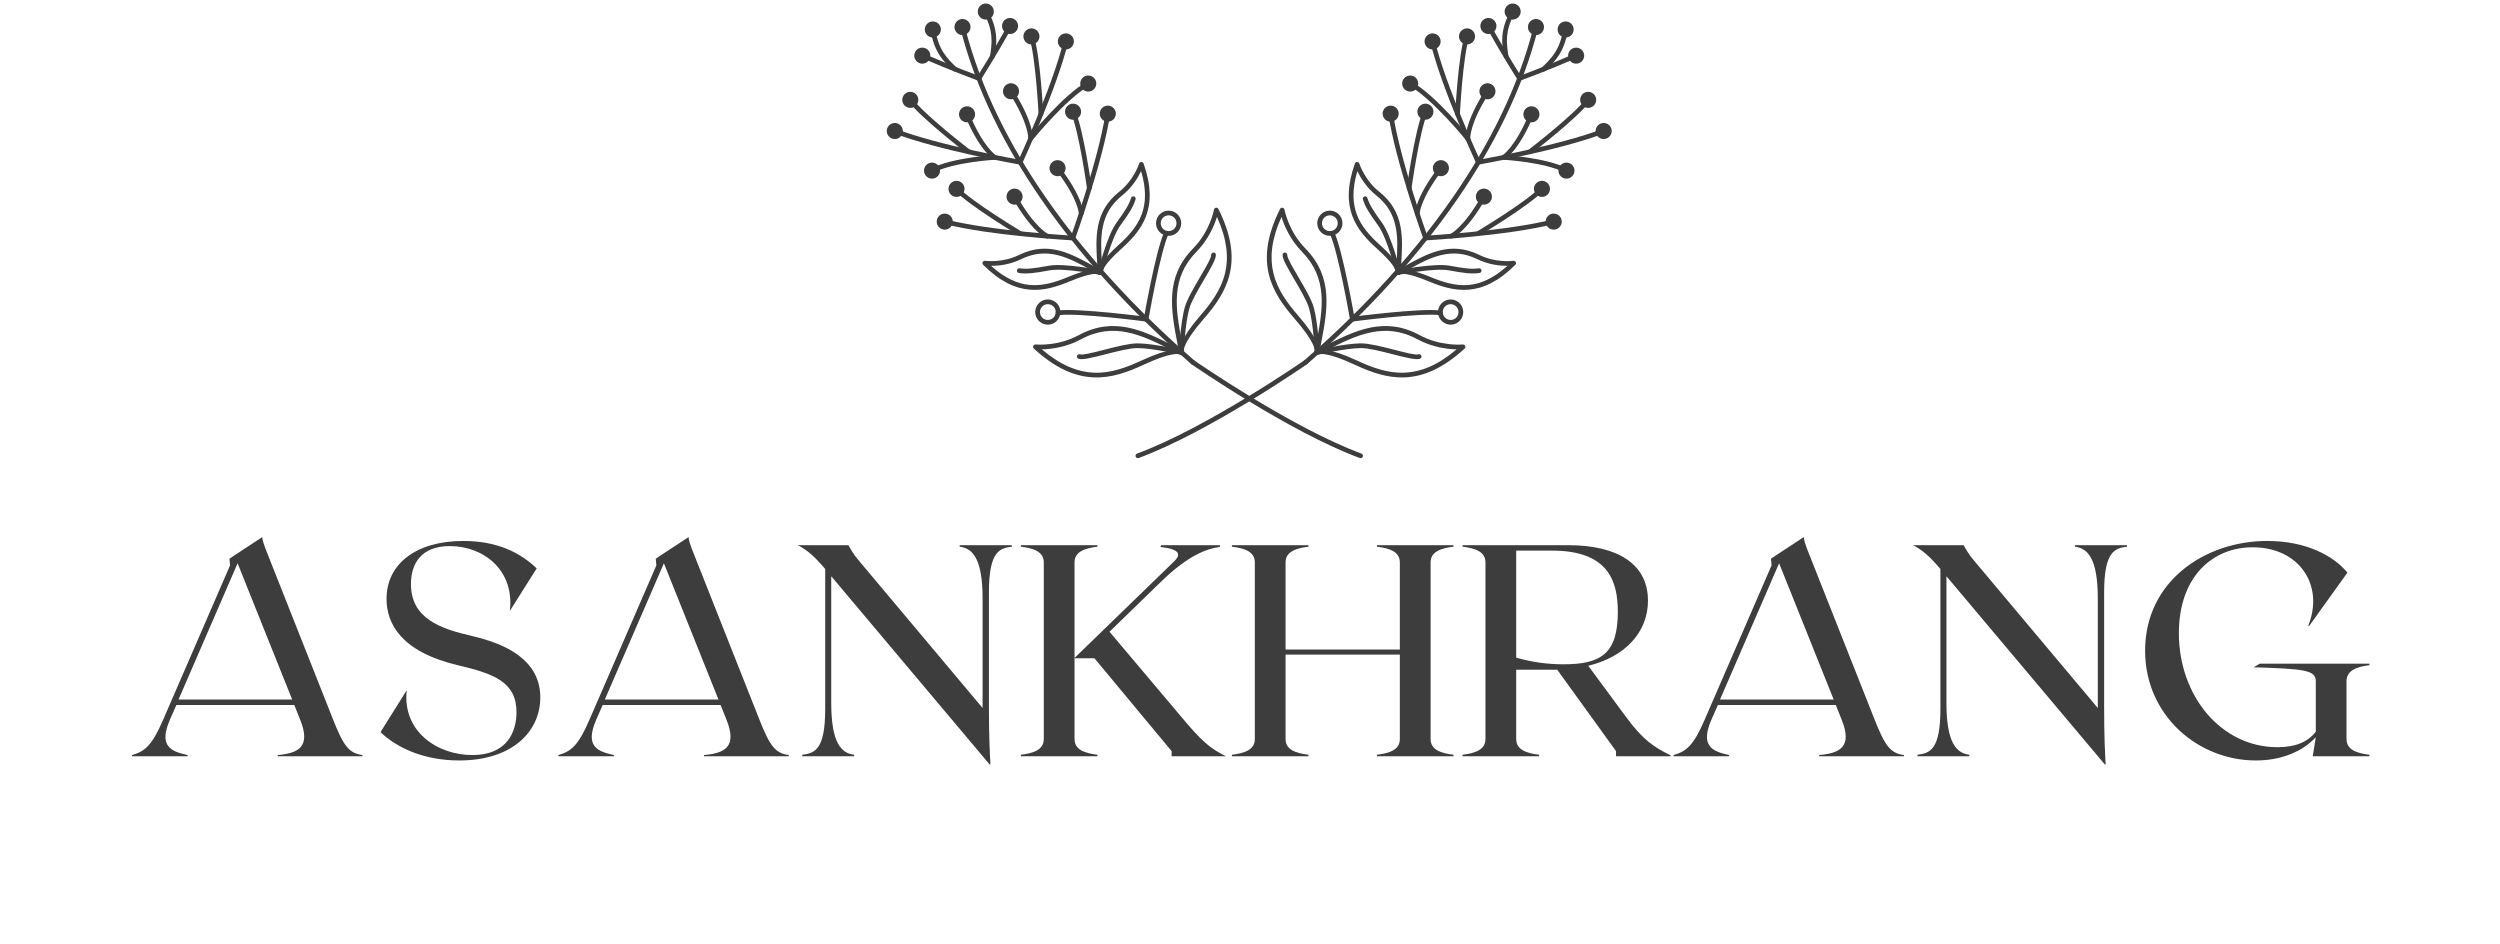 <svg xmlns="http://www.w3.org/2000/svg" xmlns:xlink="http://www.w3.org/1999/xlink" width="678" zoomAndPan="magnify" viewBox="0 0 508.5 192" height="256" preserveAspectRatio="xMidYMid meet" version="1.0"><defs><g/><clipPath id="093c86788b"><path d="M 180.164 25 L 184 25 L 184 29 L 180.164 29 Z M 180.164 25 " clip-rule="nonzero"/></clipPath><clipPath id="ea0ebf9983"><path d="M 198 0.512 L 203 0.512 L 203 4 L 198 4 Z M 198 0.512 " clip-rule="nonzero"/></clipPath><clipPath id="ab310aa37b"><path d="M 242 73 L 278 73 L 278 93.422 L 242 93.422 Z M 242 73 " clip-rule="nonzero"/></clipPath><clipPath id="98eb12b7a3"><path d="M 324 25 L 327.77 25 L 327.77 29 L 324 29 Z M 324 25 " clip-rule="nonzero"/></clipPath><clipPath id="6121e67988"><path d="M 306 0.512 L 310 0.512 L 310 4 L 306 4 Z M 306 0.512 " clip-rule="nonzero"/></clipPath><clipPath id="7e1b34ec2e"><path d="M 230 73 L 267 73 L 267 93.422 L 230 93.422 Z M 230 73 " clip-rule="nonzero"/></clipPath></defs><path fill="#3d3d3d" d="M 242.938 73.332 C 243.137 73.508 243.16 73.809 242.988 74.008 C 242.812 74.211 242.512 74.23 242.309 74.059 C 233.316 66.266 221.469 54.629 211.629 40.305 C 204.543 29.992 198.5 18.285 195.305 5.617 C 195.242 5.359 195.398 5.098 195.656 5.035 C 195.914 4.969 196.176 5.125 196.238 5.383 C 199.398 17.934 205.395 29.535 212.422 39.766 C 222.203 54.004 233.992 65.578 242.938 73.332 " fill-opacity="1" fill-rule="evenodd"/><path fill="#3d3d3d" d="M 233.18 64.441 C 233.441 64.477 233.629 64.719 233.594 64.98 C 233.559 65.242 233.32 65.426 233.055 65.395 C 233.016 65.387 219.289 63.586 215.266 64.105 C 215.004 64.141 214.762 63.953 214.73 63.691 C 214.699 63.43 214.883 63.188 215.145 63.156 C 219.289 62.621 233.141 64.438 233.18 64.441 " fill-opacity="1" fill-rule="evenodd"/><path fill="#3d3d3d" d="M 213.293 60.914 L 213.352 60.918 C 214.047 60.977 214.652 61.309 215.074 61.805 C 215.496 62.293 215.73 62.945 215.688 63.637 L 215.684 63.695 C 215.621 64.391 215.289 64.996 214.797 65.418 C 214.301 65.844 213.641 66.082 212.934 66.031 C 212.23 65.977 211.609 65.641 211.18 65.145 C 210.754 64.645 210.516 63.984 210.57 63.281 C 210.625 62.57 210.957 61.953 211.457 61.527 C 211.949 61.105 212.602 60.867 213.293 60.914 Z M 214.344 62.426 C 214.078 62.113 213.691 61.906 213.25 61.875 C 212.805 61.84 212.395 61.988 212.082 62.258 C 211.77 62.523 211.562 62.91 211.527 63.352 C 211.496 63.793 211.645 64.207 211.91 64.52 C 212.18 64.828 212.566 65.039 213.004 65.074 C 213.449 65.105 213.863 64.957 214.176 64.691 C 214.484 64.422 214.695 64.035 214.727 63.598 C 214.762 63.152 214.613 62.738 214.344 62.426 " fill-opacity="1" fill-rule="evenodd"/><path fill="#3d3d3d" d="M 223.441 55.777 C 223.137 55.668 221.855 55.457 217.695 57.188 C 215.035 58.293 212.34 59.172 209.422 58.918 C 206.5 58.668 203.398 57.285 199.973 53.863 C 199.785 53.68 199.785 53.375 199.969 53.188 C 200.078 53.074 200.23 53.031 200.375 53.047 C 200.383 53.051 203.84 53.543 207.285 51.855 C 213.211 48.949 217.859 51.555 222.859 54.355 C 223.27 54.582 223.68 54.812 224.039 55.012 C 224.27 55.137 224.355 55.43 224.227 55.664 C 224.102 55.895 223.809 55.98 223.574 55.852 Z M 217.328 56.301 C 219.383 55.445 220.848 55.059 221.875 54.906 C 217.297 52.348 212.98 50.129 207.703 52.715 C 205.359 53.867 203.004 54.074 201.582 54.074 C 204.453 56.664 207.055 57.754 209.504 57.965 C 212.223 58.195 214.789 57.355 217.328 56.301 " fill-opacity="1" fill-rule="evenodd"/><path fill="#3d3d3d" d="M 223.902 54.965 C 224.16 55.016 224.328 55.266 224.277 55.527 C 224.227 55.785 223.973 55.953 223.715 55.902 C 223.691 55.898 216.496 54.426 213.426 55 C 211.832 55.297 210.672 55.48 209.723 55.566 C 208.746 55.652 208 55.637 207.258 55.527 C 206.992 55.488 206.812 55.242 206.852 54.98 C 206.887 54.719 207.133 54.535 207.395 54.574 C 208.074 54.672 208.754 54.691 209.641 54.613 C 210.547 54.531 211.68 54.352 213.25 54.059 C 216.5 53.449 223.879 54.957 223.902 54.965 " fill-opacity="1" fill-rule="evenodd"/><path fill="#3d3d3d" d="M 240.031 72.086 C 239.656 71.953 238.004 71.688 232.703 74.148 C 229.422 75.676 226.078 76.922 222.406 76.758 C 218.73 76.594 214.766 75.02 210.281 70.898 C 210.09 70.719 210.078 70.418 210.254 70.219 C 210.367 70.098 210.527 70.051 210.68 70.07 C 211.031 70.102 215.266 70.418 219.387 68.184 C 226.664 64.238 232.645 67.27 239.074 70.527 C 239.52 70.754 239.965 70.98 240.602 71.297 L 240.656 71.328 C 240.852 71.461 240.926 71.723 240.816 71.941 C 240.699 72.18 240.41 72.277 240.172 72.156 Z M 232.305 73.277 C 235.105 71.973 237.023 71.422 238.309 71.215 C 232.234 68.141 226.555 65.387 219.848 69.027 C 216.781 70.691 213.637 71.02 211.91 71.059 C 215.801 74.359 219.25 75.656 222.449 75.801 C 225.918 75.953 229.133 74.75 232.305 73.277 " fill-opacity="1" fill-rule="evenodd"/><path fill="#3d3d3d" d="M 240.414 71.219 C 240.672 71.277 240.832 71.535 240.77 71.793 C 240.711 72.055 240.453 72.215 240.195 72.156 C 240.18 72.152 234.543 70.82 231.387 70.801 C 229.828 70.789 227.215 71.461 224.84 72.066 C 222.391 72.695 220.188 73.262 219.375 72.977 C 219.125 72.891 218.992 72.617 219.078 72.367 C 219.168 72.117 219.441 71.984 219.691 72.07 C 220.23 72.262 222.301 71.73 224.602 71.141 C 227.035 70.516 229.715 69.832 231.391 69.84 C 234.672 69.859 240.398 71.215 240.414 71.219 " fill-opacity="1" fill-rule="evenodd"/><path fill="#3d3d3d" d="M 233.594 65 C 233.547 65.262 233.297 65.438 233.035 65.391 C 232.773 65.348 232.602 65.094 232.645 64.836 C 232.652 64.797 235.043 51.039 236.793 47.238 C 236.902 46.996 237.188 46.891 237.426 47 C 237.668 47.109 237.773 47.395 237.664 47.633 C 235.973 51.312 233.598 64.961 233.594 65 " fill-opacity="1" fill-rule="evenodd"/><path fill="#3d3d3d" d="M 236.141 45.016 L 236.129 45.07 C 236.039 45.492 236.125 45.914 236.336 46.258 C 236.551 46.598 236.891 46.855 237.309 46.961 L 237.363 46.973 C 237.785 47.062 238.207 46.977 238.551 46.766 C 238.895 46.547 239.16 46.199 239.262 45.766 C 239.359 45.336 239.273 44.902 239.059 44.555 C 238.84 44.207 238.488 43.941 238.059 43.84 C 237.625 43.742 237.195 43.828 236.848 44.047 C 236.504 44.258 236.246 44.598 236.141 45.016 Z M 235.52 46.762 C 235.176 46.207 235.039 45.52 235.199 44.832 L 235.199 44.828 C 235.355 44.137 235.781 43.578 236.34 43.23 C 236.895 42.883 237.582 42.746 238.273 42.906 C 238.965 43.066 239.523 43.488 239.871 44.047 C 240.219 44.602 240.355 45.289 240.195 45.98 C 240.035 46.672 239.613 47.23 239.055 47.578 C 238.5 47.926 237.812 48.062 237.125 47.906 L 237.121 47.902 C 236.43 47.742 235.867 47.32 235.52 46.762 " fill-opacity="1" fill-rule="evenodd"/><path fill="#3d3d3d" d="M 223.301 55.547 C 223.301 55.547 223.297 55.523 223.297 55.48 C 223.27 55.055 223.238 54.598 223.211 54.141 C 222.828 48.422 222.477 43.109 227.645 39.004 C 230.527 36.719 231.602 33.562 231.688 33.297 C 231.73 33.152 231.836 33.027 231.988 32.973 C 232.242 32.887 232.516 33.016 232.602 33.266 C 234.219 37.828 234.133 41.227 233.105 43.973 C 232.078 46.715 230.125 48.773 227.984 50.699 C 224.57 53.773 224.266 55.012 224.246 55.305 L 224.254 55.434 C 224.27 55.699 224.07 55.926 223.805 55.941 C 223.559 55.957 223.344 55.785 223.301 55.547 Z M 224.129 53.488 C 224.711 52.625 225.691 51.473 227.344 49.984 C 229.391 48.145 231.254 46.188 232.207 43.637 C 233.07 41.336 233.207 38.523 232.098 34.812 C 231.492 36.094 230.285 38.133 228.242 39.758 C 223.641 43.41 223.789 48.258 224.129 53.488 " fill-opacity="1" fill-rule="evenodd"/><path fill="#3d3d3d" d="M 224.242 55.578 C 224.18 55.836 223.918 55.992 223.66 55.93 C 223.402 55.863 223.246 55.605 223.309 55.348 C 223.316 55.324 225.121 48.016 227.07 45.34 C 228.008 44.047 228.66 43.102 229.125 42.312 C 229.578 41.543 229.855 40.926 230.055 40.277 C 230.133 40.023 230.398 39.879 230.652 39.957 C 230.906 40.035 231.051 40.305 230.973 40.559 C 230.746 41.285 230.445 41.965 229.949 42.805 C 229.465 43.621 228.805 44.59 227.848 45.902 C 226.012 48.426 224.246 55.559 224.242 55.578 " fill-opacity="1" fill-rule="evenodd"/><path fill="#3d3d3d" d="M 239.855 71.812 C 239.855 71.812 239.848 71.789 239.84 71.734 C 239.758 71.289 239.641 70.684 239.523 70.078 C 238.168 62.996 236.902 56.414 242.703 50.508 C 246.129 47.023 246.926 42.648 246.926 42.637 C 246.953 42.492 247.043 42.363 247.184 42.293 C 247.422 42.176 247.707 42.273 247.824 42.508 C 250.547 47.953 250.969 52.195 250.109 55.773 C 249.254 59.352 247.133 62.219 244.758 64.953 C 240.914 69.387 240.73 71.047 240.758 71.434 L 240.785 71.586 C 240.832 71.844 240.66 72.094 240.398 72.141 C 240.16 72.188 239.926 72.043 239.855 71.812 Z M 240.395 69.527 C 240.945 68.352 242.008 66.664 244.035 64.328 C 246.324 61.688 248.371 58.93 249.18 55.551 C 249.926 52.441 249.633 48.766 247.531 44.113 C 247.02 45.766 245.832 48.691 243.387 51.18 C 238.039 56.625 239.117 62.844 240.395 69.527 " fill-opacity="1" fill-rule="evenodd"/><path fill="#3d3d3d" d="M 240.777 71.602 C 240.766 71.863 240.539 72.07 240.273 72.059 C 240.012 72.043 239.805 71.82 239.816 71.555 C 239.816 71.539 240.098 65.652 240.984 62.504 C 241.438 60.891 242.836 58.504 244.105 56.336 C 245.309 54.289 246.391 52.445 246.355 51.875 C 246.344 51.609 246.543 51.383 246.809 51.367 C 247.074 51.352 247.301 51.555 247.312 51.82 C 247.363 52.676 246.211 54.641 244.934 56.82 C 243.691 58.934 242.328 61.262 241.906 62.762 C 241.051 65.809 240.777 71.586 240.777 71.602 " fill-opacity="1" fill-rule="evenodd"/><path fill="#3d3d3d" d="M 218.68 48.578 C 218.59 48.828 218.312 48.957 218.066 48.867 C 217.816 48.777 217.684 48.504 217.773 48.254 C 217.789 48.207 223.441 32.5 224.852 23.047 C 224.891 22.785 225.133 22.602 225.395 22.641 C 225.66 22.68 225.84 22.926 225.801 23.188 C 224.375 32.738 218.695 48.531 218.68 48.578 " fill-opacity="1" fill-rule="evenodd"/><path fill="#3d3d3d" d="M 222.043 38.215 C 222.078 38.477 221.895 38.719 221.633 38.758 C 221.371 38.793 221.129 38.609 221.094 38.348 C 221.09 38.312 219.484 26.723 217.82 22.91 C 217.715 22.668 217.828 22.383 218.07 22.281 C 218.312 22.172 218.594 22.285 218.699 22.527 C 220.418 26.461 222.039 38.18 222.043 38.215 " fill-opacity="1" fill-rule="evenodd"/><path fill="#3d3d3d" d="M 220.398 43.438 C 220.41 43.703 220.207 43.926 219.941 43.938 C 219.676 43.949 219.453 43.742 219.441 43.48 C 219.441 43.473 219.336 40.418 214.727 34.5 C 214.566 34.293 214.602 33.992 214.812 33.828 C 215.02 33.664 215.32 33.703 215.484 33.91 C 220.285 40.07 220.398 43.43 220.398 43.438 " fill-opacity="1" fill-rule="evenodd"/><path fill="#3d3d3d" d="M 215.738 32.699 C 216.57 33.047 216.961 34.004 216.613 34.836 C 216.266 35.668 215.309 36.062 214.477 35.711 C 213.645 35.363 213.25 34.406 213.598 33.574 C 213.949 32.742 214.906 32.352 215.738 32.699 " fill-opacity="1" fill-rule="evenodd"/><path fill="#3d3d3d" d="M 218.895 21.211 C 219.723 21.559 220.117 22.52 219.77 23.348 C 219.418 24.184 218.461 24.574 217.629 24.227 C 216.797 23.875 216.406 22.922 216.754 22.086 C 217.102 21.254 218.059 20.863 218.895 21.211 " fill-opacity="1" fill-rule="evenodd"/><path fill="#3d3d3d" d="M 225.957 21.609 C 226.789 21.957 227.184 22.914 226.832 23.746 C 226.484 24.582 225.527 24.973 224.695 24.625 C 223.863 24.277 223.469 23.316 223.82 22.484 C 224.168 21.652 225.125 21.262 225.957 21.609 " fill-opacity="1" fill-rule="evenodd"/><path fill="#3d3d3d" d="M 218.254 47.938 C 218.516 47.949 218.719 48.18 218.707 48.441 C 218.691 48.707 218.465 48.91 218.199 48.895 C 218.152 48.891 201.395 47.957 192.043 45.539 C 191.785 45.473 191.633 45.215 191.699 44.957 C 191.766 44.699 192.027 44.547 192.285 44.613 C 201.535 47.004 218.203 47.934 218.254 47.938 " fill-opacity="1" fill-rule="evenodd"/><path fill="#3d3d3d" d="M 207.836 47.125 C 208.066 47.262 208.141 47.555 208.004 47.781 C 207.867 48.008 207.574 48.082 207.344 47.945 C 207.316 47.93 197.16 41.867 194.207 38.742 C 194.023 38.551 194.035 38.25 194.227 38.066 C 194.418 37.887 194.719 37.895 194.902 38.086 C 197.758 41.105 207.809 47.105 207.836 47.125 " fill-opacity="1" fill-rule="evenodd"/><path fill="#3d3d3d" d="M 213.211 47.609 C 213.449 47.723 213.551 48.012 213.434 48.25 C 213.316 48.488 213.031 48.586 212.793 48.473 C 212.785 48.469 209.742 47.051 205.941 40.227 C 205.816 39.996 205.898 39.707 206.129 39.578 C 206.359 39.449 206.652 39.531 206.781 39.766 C 210.43 46.316 213.203 47.605 213.211 47.609 " fill-opacity="1" fill-rule="evenodd"/><path fill="#3d3d3d" d="M 204.727 39.988 C 204.723 40.891 205.453 41.625 206.355 41.629 C 207.258 41.633 207.992 40.906 207.996 40.004 C 208 39.102 207.27 38.367 206.367 38.359 C 205.469 38.359 204.73 39.086 204.727 39.988 " fill-opacity="1" fill-rule="evenodd"/><path fill="#3d3d3d" d="M 192.922 38.41 C 192.918 39.309 193.645 40.047 194.547 40.051 C 195.449 40.055 196.184 39.324 196.188 38.422 C 196.191 37.52 195.465 36.785 194.562 36.781 C 193.66 36.777 192.926 37.508 192.922 38.41 " fill-opacity="1" fill-rule="evenodd"/><path fill="#3d3d3d" d="M 190.531 45.07 C 190.527 45.973 191.254 46.707 192.156 46.711 C 193.059 46.715 193.793 45.984 193.797 45.086 C 193.801 44.18 193.07 43.445 192.172 43.441 C 191.266 43.441 190.531 44.168 190.531 45.07 " fill-opacity="1" fill-rule="evenodd"/><path fill="#3d3d3d" d="M 207.938 33.199 C 207.824 33.441 207.539 33.543 207.301 33.434 C 207.059 33.324 206.953 33.039 207.062 32.797 C 207.086 32.754 214.098 17.598 216.332 8.312 C 216.395 8.055 216.652 7.895 216.91 7.957 C 217.168 8.016 217.324 8.277 217.266 8.531 C 215.004 17.926 207.957 33.152 207.938 33.199 " fill-opacity="1" fill-rule="evenodd"/><path fill="#3d3d3d" d="M 212.199 23.172 C 212.211 23.438 212.008 23.664 211.742 23.676 C 211.477 23.688 211.254 23.484 211.242 23.219 C 211.238 23.184 210.664 11.5 209.34 7.555 C 209.258 7.305 209.391 7.031 209.641 6.949 C 209.895 6.863 210.164 7 210.25 7.25 C 211.617 11.32 212.199 23.141 212.199 23.172 " fill-opacity="1" fill-rule="evenodd"/><path fill="#3d3d3d" d="M 210.102 28.23 C 210.094 28.496 209.867 28.699 209.605 28.688 C 209.34 28.676 209.133 28.453 209.145 28.188 C 209.145 28.18 209.309 25.129 205.238 18.828 C 205.094 18.605 205.16 18.309 205.383 18.164 C 205.605 18.023 205.902 18.086 206.047 18.309 C 210.281 24.863 210.102 28.219 210.102 28.23 " fill-opacity="1" fill-rule="evenodd"/><path fill="#3d3d3d" d="M 206.402 17.125 C 207.203 17.543 207.508 18.531 207.086 19.328 C 206.668 20.129 205.68 20.434 204.883 20.016 C 204.082 19.594 203.773 18.605 204.195 17.805 C 204.617 17.008 205.605 16.703 206.402 17.125 " fill-opacity="1" fill-rule="evenodd"/><path fill="#3d3d3d" d="M 210.555 5.957 C 211.355 6.379 211.66 7.367 211.238 8.164 C 210.82 8.965 209.832 9.27 209.035 8.848 C 208.234 8.43 207.93 7.441 208.348 6.641 C 208.77 5.844 209.758 5.535 210.555 5.957 " fill-opacity="1" fill-rule="evenodd"/><path fill="#3d3d3d" d="M 217.559 6.977 C 218.359 7.395 218.664 8.383 218.242 9.184 C 217.824 9.98 216.836 10.289 216.039 9.867 C 215.238 9.445 214.93 8.461 215.352 7.66 C 215.773 6.863 216.762 6.555 217.559 6.977 " fill-opacity="1" fill-rule="evenodd"/><path fill="#3d3d3d" d="M 209.996 28.512 C 209.828 28.719 209.527 28.75 209.32 28.582 C 209.117 28.414 209.086 28.113 209.254 27.906 C 209.273 27.883 216.223 19.312 221.121 16.574 C 221.352 16.445 221.641 16.527 221.77 16.762 C 221.898 16.992 221.816 17.285 221.586 17.414 C 216.852 20.059 210.016 28.488 209.996 28.512 " fill-opacity="1" fill-rule="evenodd"/><path fill="#3d3d3d" d="M 221.91 15.457 C 222.758 15.766 223.195 16.703 222.887 17.547 C 222.582 18.398 221.645 18.836 220.797 18.531 C 219.949 18.223 219.508 17.285 219.816 16.438 C 220.121 15.59 221.059 15.152 221.91 15.457 " fill-opacity="1" fill-rule="evenodd"/><path fill="#3d3d3d" d="M 207.582 32.523 C 207.844 32.57 208.02 32.816 207.973 33.078 C 207.93 33.34 207.68 33.516 207.418 33.473 C 207.371 33.461 190.84 30.586 181.828 27.094 C 181.582 27 181.461 26.723 181.555 26.473 C 181.652 26.227 181.93 26.105 182.176 26.199 C 191.082 29.652 207.535 32.516 207.582 32.523 " fill-opacity="1" fill-rule="evenodd"/><path fill="#3d3d3d" d="M 197.332 30.508 C 197.539 30.668 197.578 30.969 197.418 31.176 C 197.258 31.387 196.957 31.426 196.746 31.266 C 196.723 31.246 187.332 24.031 184.77 20.598 C 184.609 20.383 184.652 20.086 184.867 19.926 C 185.078 19.766 185.379 19.809 185.539 20.023 C 188.031 23.363 197.305 30.484 197.332 30.508 " fill-opacity="1" fill-rule="evenodd"/><path fill="#3d3d3d" d="M 202.613 31.613 C 202.836 31.758 202.902 32.051 202.758 32.277 C 202.617 32.5 202.32 32.562 202.094 32.422 C 202.086 32.414 199.23 30.656 196.254 23.438 C 196.152 23.191 196.27 22.91 196.516 22.812 C 196.758 22.711 197.039 22.828 197.141 23.07 C 200 30.004 202.605 31.609 202.613 31.613 " fill-opacity="1" fill-rule="evenodd"/><path fill="#3d3d3d" d="M 195.074 23.055 C 194.965 23.953 195.602 24.77 196.5 24.875 C 197.395 24.984 198.211 24.348 198.32 23.453 C 198.43 22.555 197.789 21.742 196.895 21.633 C 196 21.523 195.184 22.16 195.074 23.055 " fill-opacity="1" fill-rule="evenodd"/><path fill="#3d3d3d" d="M 183.531 20.113 C 183.422 21.008 184.059 21.824 184.957 21.934 C 185.852 22.043 186.668 21.402 186.777 20.508 C 186.883 19.613 186.246 18.797 185.352 18.688 C 184.457 18.578 183.641 19.219 183.531 20.113 " fill-opacity="1" fill-rule="evenodd"/><g clip-path="url(#093c86788b)"><path fill="#3d3d3d" d="M 180.379 26.449 C 180.27 27.348 180.91 28.16 181.805 28.27 C 182.703 28.379 183.516 27.742 183.625 26.844 C 183.734 25.949 183.094 25.137 182.199 25.027 C 181.305 24.918 180.492 25.555 180.379 26.449 " fill-opacity="1" fill-rule="evenodd"/></g><path fill="#3d3d3d" d="M 202.328 31.539 C 202.594 31.523 202.82 31.727 202.836 31.992 C 202.848 32.254 202.645 32.48 202.379 32.496 C 202.359 32.496 194.09 32.938 189.785 35.133 C 189.551 35.254 189.262 35.16 189.141 34.922 C 189.02 34.684 189.113 34.395 189.352 34.277 C 193.832 31.992 202.305 31.539 202.328 31.539 " fill-opacity="1" fill-rule="evenodd"/><path fill="#3d3d3d" d="M 190.195 33.195 C 191.027 33.543 191.426 34.5 191.078 35.332 C 190.73 36.164 189.777 36.559 188.941 36.215 C 188.109 35.867 187.715 34.91 188.059 34.078 C 188.406 33.242 189.359 32.852 190.195 33.195 " fill-opacity="1" fill-rule="evenodd"/><path fill="#3d3d3d" d="M 199.512 16.211 C 199.367 16.434 199.07 16.5 198.852 16.359 C 198.629 16.215 198.559 15.922 198.703 15.695 C 198.711 15.684 201.777 10.867 205.027 5.055 C 205.156 4.82 205.449 4.738 205.68 4.867 C 205.91 4.996 205.992 5.289 205.863 5.52 C 202.605 11.344 199.52 16.195 199.512 16.211 " fill-opacity="1" fill-rule="evenodd"/><path fill="#3d3d3d" d="M 202.324 11.559 C 202.285 11.824 202.039 12.004 201.777 11.965 C 201.516 11.926 201.336 11.684 201.371 11.422 C 201.582 10.008 201.766 8.742 201.645 7.363 C 201.523 5.992 201.098 4.488 200.09 2.574 C 199.965 2.34 200.055 2.051 200.289 1.93 C 200.523 1.805 200.816 1.895 200.938 2.129 C 202.016 4.172 202.473 5.793 202.602 7.281 C 202.73 8.766 202.543 10.086 202.324 11.559 " fill-opacity="1" fill-rule="evenodd"/><g clip-path="url(#ea0ebf9983)"><path fill="#3d3d3d" d="M 201.461 1.02 C 202.195 1.543 202.367 2.562 201.848 3.301 C 201.32 4.035 200.301 4.207 199.566 3.684 C 198.832 3.16 198.66 2.141 199.18 1.406 C 199.707 0.668 200.727 0.496 201.461 1.02 " fill-opacity="1" fill-rule="evenodd"/></g><path fill="#3d3d3d" d="M 206.391 3.957 C 207.129 4.477 207.301 5.496 206.777 6.234 C 206.254 6.969 205.234 7.145 204.5 6.617 C 203.766 6.098 203.59 5.078 204.113 4.34 C 204.637 3.605 205.656 3.434 206.391 3.957 " fill-opacity="1" fill-rule="evenodd"/><path fill="#3d3d3d" d="M 199.273 15.504 C 199.523 15.598 199.648 15.871 199.555 16.121 C 199.465 16.367 199.188 16.496 198.941 16.402 C 198.926 16.395 193.543 14.418 187.406 11.758 C 187.164 11.652 187.055 11.371 187.16 11.129 C 187.262 10.887 187.547 10.773 187.785 10.879 C 193.883 13.523 199.258 15.5 199.273 15.504 " fill-opacity="1" fill-rule="evenodd"/><path fill="#3d3d3d" d="M 194.555 13.723 C 194.746 13.91 194.75 14.211 194.562 14.402 C 194.379 14.59 194.078 14.594 193.887 14.41 C 192.82 13.371 191.867 12.438 191.07 11.176 C 190.27 9.91 189.648 8.348 189.266 6.07 C 189.223 5.809 189.398 5.562 189.66 5.52 C 189.922 5.477 190.168 5.652 190.211 5.914 C 190.57 8.047 191.145 9.504 191.883 10.664 C 192.617 11.828 193.531 12.727 194.555 13.723 " fill-opacity="1" fill-rule="evenodd"/><path fill="#3d3d3d" d="M 188.18 5.508 C 187.91 6.371 188.391 7.285 189.254 7.555 C 190.117 7.82 191.031 7.34 191.297 6.477 C 191.566 5.617 191.086 4.699 190.223 4.434 C 189.359 4.164 188.445 4.648 188.18 5.508 " fill-opacity="1" fill-rule="evenodd"/><path fill="#3d3d3d" d="M 186.039 10.832 C 185.77 11.695 186.25 12.609 187.113 12.879 C 187.977 13.145 188.891 12.664 189.16 11.805 C 189.426 10.941 188.945 10.027 188.082 9.758 C 187.219 9.488 186.305 9.973 186.039 10.832 " fill-opacity="1" fill-rule="evenodd"/><path fill="#3d3d3d" d="M 196.719 4.168 C 197.453 4.691 197.625 5.711 197.105 6.445 C 196.582 7.18 195.559 7.355 194.828 6.832 C 194.09 6.309 193.918 5.289 194.441 4.551 C 194.965 3.816 195.984 3.645 196.719 4.168 " fill-opacity="1" fill-rule="evenodd"/><g clip-path="url(#ab310aa37b)"><path fill="#3d3d3d" d="M 242.352 74.09 C 242.137 73.941 242.082 73.641 242.23 73.422 C 242.379 73.203 242.68 73.152 242.898 73.301 C 242.953 73.34 262.688 87.016 276.914 92.258 C 277.16 92.348 277.289 92.625 277.199 92.875 C 277.105 93.121 276.828 93.25 276.582 93.16 C 262.25 87.879 242.41 74.129 242.352 74.09 " fill-opacity="1" fill-rule="evenodd"/></g><path fill="#3d3d3d" d="M 265.875 74.059 C 265.676 74.23 265.375 74.211 265.199 74.008 C 265.027 73.809 265.051 73.508 265.25 73.332 C 274.195 65.578 285.984 54.004 295.766 39.766 C 302.797 29.535 308.789 17.934 311.949 5.383 C 312.016 5.125 312.273 4.969 312.531 5.035 C 312.789 5.098 312.945 5.359 312.883 5.617 C 309.691 18.285 303.645 29.992 296.562 40.305 C 286.723 54.629 274.871 66.266 265.875 74.059 " fill-opacity="1" fill-rule="evenodd"/><path fill="#3d3d3d" d="M 275.129 65.395 C 274.871 65.426 274.629 65.242 274.594 64.98 C 274.562 64.715 274.742 64.477 275.008 64.441 C 275.047 64.438 288.898 62.621 293.043 63.156 C 293.305 63.188 293.488 63.43 293.457 63.691 C 293.422 63.953 293.184 64.141 292.922 64.105 C 288.898 63.586 275.172 65.387 275.129 65.395 " fill-opacity="1" fill-rule="evenodd"/><path fill="#3d3d3d" d="M 294.938 61.875 C 294.496 61.906 294.109 62.113 293.844 62.426 C 293.578 62.738 293.426 63.152 293.461 63.598 C 293.492 64.035 293.703 64.422 294.016 64.691 C 294.324 64.957 294.738 65.105 295.184 65.074 C 295.625 65.039 296.012 64.828 296.277 64.52 C 296.543 64.207 296.691 63.793 296.66 63.352 C 296.625 62.91 296.418 62.523 296.105 62.258 C 295.793 61.988 295.379 61.84 294.938 61.875 Z M 293.113 61.805 C 293.543 61.305 294.16 60.969 294.867 60.914 C 295.57 60.859 296.23 61.098 296.73 61.527 C 297.23 61.953 297.566 62.574 297.617 63.281 C 297.672 63.984 297.434 64.645 297.004 65.145 C 296.578 65.641 295.957 65.977 295.254 66.031 C 294.551 66.082 293.891 65.844 293.391 65.418 C 292.891 64.988 292.555 64.371 292.5 63.668 C 292.449 62.961 292.688 62.301 293.113 61.805 " fill-opacity="1" fill-rule="evenodd"/><path fill="#3d3d3d" d="M 286.312 54.906 C 287.34 55.059 288.809 55.445 290.859 56.301 C 293.398 57.355 295.965 58.195 298.684 57.965 C 301.133 57.754 303.734 56.664 306.605 54.074 C 305.188 54.074 302.828 53.867 300.484 52.715 C 295.207 50.129 290.891 52.348 286.312 54.906 Z M 290.492 57.188 C 286.328 55.457 285.047 55.668 284.746 55.777 L 284.613 55.852 C 284.379 55.98 284.09 55.895 283.961 55.664 C 283.832 55.43 283.918 55.141 284.148 55.012 C 284.508 54.816 284.918 54.582 285.328 54.355 C 290.328 51.555 294.977 48.949 300.902 51.855 C 304.348 53.543 307.805 53.051 307.812 53.047 C 307.957 53.031 308.105 53.074 308.219 53.188 C 308.406 53.375 308.402 53.68 308.215 53.863 C 304.789 57.285 301.688 58.668 298.762 58.918 C 295.848 59.172 293.152 58.293 290.492 57.188 " fill-opacity="1" fill-rule="evenodd"/><path fill="#3d3d3d" d="M 284.473 55.902 C 284.215 55.953 283.961 55.785 283.91 55.527 C 283.859 55.266 284.027 55.016 284.289 54.965 C 284.309 54.957 291.684 53.449 294.938 54.059 C 296.508 54.352 297.641 54.531 298.551 54.613 C 299.434 54.691 300.113 54.672 300.793 54.574 C 301.055 54.535 301.297 54.719 301.336 54.98 C 301.375 55.242 301.195 55.488 300.93 55.527 C 300.188 55.633 299.441 55.652 298.465 55.566 C 297.516 55.48 296.355 55.297 294.766 55 C 291.691 54.426 284.496 55.898 284.473 55.902 " fill-opacity="1" fill-rule="evenodd"/><path fill="#3d3d3d" d="M 267.535 71.328 L 267.586 71.297 C 268.215 70.984 268.668 70.754 269.113 70.527 C 275.547 67.27 281.527 64.238 288.797 68.184 C 292.922 70.418 297.156 70.102 297.512 70.07 C 297.66 70.051 297.82 70.098 297.934 70.219 C 298.113 70.418 298.098 70.719 297.906 70.898 C 293.422 75.016 289.457 76.594 285.781 76.758 C 282.113 76.922 278.766 75.676 275.484 74.148 C 270.188 71.688 268.531 71.953 268.16 72.086 L 268.016 72.156 C 267.777 72.277 267.488 72.18 267.371 71.941 C 267.262 71.723 267.336 71.461 267.535 71.328 Z M 269.879 71.215 C 271.164 71.418 273.082 71.973 275.883 73.277 C 279.055 74.75 282.27 75.953 285.738 75.801 C 288.938 75.656 292.387 74.359 296.277 71.059 C 294.551 71.02 291.406 70.691 288.34 69.027 C 281.629 65.387 275.953 68.141 269.879 71.215 " fill-opacity="1" fill-rule="evenodd"/><path fill="#3d3d3d" d="M 267.996 72.156 C 267.734 72.215 267.477 72.055 267.414 71.793 C 267.355 71.535 267.52 71.277 267.777 71.219 C 267.793 71.215 273.52 69.859 276.797 69.84 C 278.473 69.832 281.152 70.516 283.586 71.141 C 285.883 71.73 287.957 72.262 288.496 72.07 C 288.746 71.984 289.02 72.117 289.105 72.367 C 289.195 72.617 289.062 72.891 288.812 72.977 C 288.004 73.262 285.797 72.695 283.348 72.066 C 280.973 71.461 278.359 70.789 276.801 70.801 C 273.645 70.82 268.012 72.152 267.996 72.156 " fill-opacity="1" fill-rule="evenodd"/><path fill="#3d3d3d" d="M 275.543 64.836 C 275.59 65.094 275.414 65.348 275.152 65.391 C 274.891 65.438 274.641 65.262 274.598 65 C 274.59 64.961 272.215 51.312 270.523 47.633 C 270.414 47.395 270.52 47.109 270.762 47 C 271 46.891 271.285 46.996 271.395 47.238 C 273.145 51.039 275.535 64.797 275.543 64.836 " fill-opacity="1" fill-rule="evenodd"/><path fill="#3d3d3d" d="M 272.988 44.828 C 273.148 45.52 273.012 46.207 272.664 46.762 C 272.316 47.32 271.758 47.742 271.066 47.906 C 270.375 48.062 269.688 47.926 269.133 47.578 C 268.578 47.23 268.152 46.672 267.992 45.98 C 267.832 45.289 267.969 44.602 268.316 44.047 C 268.664 43.488 269.223 43.066 269.914 42.906 C 270.605 42.746 271.293 42.883 271.848 43.23 C 272.406 43.578 272.828 44.137 272.988 44.828 Z M 271.852 46.258 C 272.07 45.906 272.152 45.473 272.055 45.043 C 271.953 44.613 271.691 44.262 271.344 44.047 C 270.992 43.828 270.559 43.742 270.129 43.84 C 269.695 43.941 269.348 44.207 269.129 44.555 C 268.918 44.895 268.832 45.316 268.922 45.738 L 268.934 45.793 C 269.039 46.211 269.297 46.551 269.641 46.766 C 269.98 46.977 270.402 47.062 270.824 46.973 L 270.879 46.961 C 271.301 46.855 271.637 46.598 271.852 46.258 " fill-opacity="1" fill-rule="evenodd"/><path fill="#3d3d3d" d="M 283.941 55.305 C 283.926 55.012 283.617 53.773 280.203 50.699 C 278.062 48.773 276.109 46.715 275.082 43.973 C 274.055 41.227 273.969 37.828 275.586 33.266 C 275.672 33.016 275.949 32.887 276.195 32.973 C 276.352 33.027 276.461 33.152 276.5 33.297 C 276.586 33.562 277.66 36.719 280.543 39.004 C 285.711 43.109 285.355 48.422 284.98 54.141 C 284.949 54.598 284.918 55.055 284.895 55.48 C 284.891 55.523 284.887 55.547 284.887 55.547 C 284.844 55.785 284.629 55.957 284.383 55.941 C 284.121 55.926 283.918 55.699 283.934 55.434 Z M 280.848 49.984 C 282.496 51.473 283.48 52.625 284.059 53.488 C 284.398 48.254 284.547 43.41 279.945 39.758 C 277.902 38.133 276.699 36.094 276.09 34.812 C 274.98 38.52 275.117 41.336 275.98 43.637 C 276.938 46.188 278.801 48.145 280.848 49.984 " fill-opacity="1" fill-rule="evenodd"/><path fill="#3d3d3d" d="M 284.879 55.348 C 284.941 55.605 284.785 55.863 284.527 55.93 C 284.273 55.992 284.012 55.836 283.945 55.578 C 283.941 55.559 282.176 48.426 280.34 45.902 C 279.387 44.59 278.719 43.621 278.238 42.805 C 277.742 41.965 277.441 41.285 277.215 40.559 C 277.141 40.305 277.281 40.035 277.535 39.957 C 277.785 39.879 278.055 40.023 278.133 40.277 C 278.332 40.926 278.609 41.543 279.062 42.312 C 279.531 43.102 280.18 44.047 281.117 45.34 C 283.066 48.016 284.875 55.324 284.879 55.348 " fill-opacity="1" fill-rule="evenodd"/><path fill="#3d3d3d" d="M 267.43 71.434 C 267.457 71.043 267.273 69.387 263.426 64.953 C 261.055 62.219 258.934 59.352 258.078 55.773 C 257.219 52.195 257.641 47.953 260.363 42.508 C 260.48 42.273 260.77 42.176 261.004 42.293 C 261.145 42.363 261.234 42.492 261.262 42.637 C 261.266 42.648 262.059 47.023 265.484 50.508 C 271.285 56.414 270.023 62.996 268.664 70.078 C 268.547 70.684 268.434 71.289 268.348 71.734 C 268.344 71.789 268.332 71.812 268.332 71.812 C 268.262 72.043 268.027 72.188 267.789 72.141 C 267.527 72.094 267.355 71.844 267.402 71.586 Z M 264.156 64.328 C 266.18 66.664 267.242 68.352 267.793 69.527 C 269.074 62.844 270.148 56.625 264.801 51.18 C 262.355 48.691 261.172 45.766 260.66 44.113 C 258.559 48.766 258.262 52.441 259.008 55.551 C 259.82 58.93 261.863 61.688 264.156 64.328 " fill-opacity="1" fill-rule="evenodd"/><path fill="#3d3d3d" d="M 268.371 71.555 C 268.383 71.82 268.18 72.043 267.914 72.059 C 267.648 72.07 267.426 71.863 267.41 71.602 C 267.41 71.586 267.137 65.809 266.281 62.762 C 265.859 61.262 264.496 58.934 263.254 56.82 C 261.977 54.641 260.824 52.68 260.875 51.82 C 260.887 51.555 261.113 51.352 261.379 51.367 C 261.645 51.383 261.844 51.609 261.832 51.875 C 261.797 52.445 262.879 54.289 264.082 56.336 C 265.352 58.504 266.754 60.891 267.207 62.504 C 268.09 65.652 268.371 71.539 268.371 71.555 " fill-opacity="1" fill-rule="evenodd"/><path fill="#3d3d3d" d="M 290.414 48.254 C 290.504 48.504 290.375 48.781 290.125 48.867 C 289.875 48.957 289.598 48.828 289.508 48.578 C 289.492 48.531 283.812 32.738 282.387 23.188 C 282.348 22.926 282.531 22.68 282.789 22.641 C 283.055 22.602 283.297 22.785 283.336 23.047 C 284.746 32.5 290.398 48.207 290.414 48.254 " fill-opacity="1" fill-rule="evenodd"/><path fill="#3d3d3d" d="M 287.094 38.344 C 287.059 38.609 286.816 38.793 286.555 38.758 C 286.293 38.719 286.109 38.477 286.145 38.215 C 286.148 38.18 287.766 26.461 289.488 22.527 C 289.594 22.285 289.875 22.172 290.121 22.281 C 290.363 22.383 290.473 22.668 290.367 22.91 C 288.703 26.723 287.102 38.312 287.094 38.344 " fill-opacity="1" fill-rule="evenodd"/><path fill="#3d3d3d" d="M 288.746 43.48 C 288.734 43.742 288.512 43.949 288.246 43.938 C 287.984 43.926 287.777 43.703 287.789 43.438 C 287.789 43.426 287.906 40.07 292.703 33.91 C 292.867 33.703 293.168 33.664 293.379 33.828 C 293.586 33.988 293.621 34.293 293.461 34.5 C 288.852 40.418 288.746 43.473 288.746 43.48 " fill-opacity="1" fill-rule="evenodd"/><path fill="#3d3d3d" d="M 292.449 32.699 C 291.617 33.047 291.227 34.004 291.574 34.836 C 291.922 35.668 292.883 36.062 293.711 35.711 C 294.547 35.363 294.938 34.406 294.59 33.574 C 294.238 32.742 293.281 32.352 292.449 32.699 " fill-opacity="1" fill-rule="evenodd"/><path fill="#3d3d3d" d="M 289.297 21.211 C 288.465 21.559 288.074 22.52 288.422 23.348 C 288.77 24.184 289.727 24.574 290.559 24.227 C 291.391 23.875 291.785 22.922 291.434 22.086 C 291.086 21.254 290.129 20.863 289.297 21.211 " fill-opacity="1" fill-rule="evenodd"/><path fill="#3d3d3d" d="M 282.23 21.609 C 281.398 21.957 281.004 22.914 281.355 23.746 C 281.703 24.582 282.66 24.973 283.492 24.625 C 284.324 24.277 284.715 23.316 284.367 22.484 C 284.02 21.652 283.062 21.262 282.23 21.609 " fill-opacity="1" fill-rule="evenodd"/><path fill="#3d3d3d" d="M 289.988 48.895 C 289.723 48.91 289.496 48.707 289.484 48.441 C 289.469 48.18 289.672 47.949 289.938 47.938 C 289.984 47.934 306.652 47.004 315.906 44.613 C 316.16 44.547 316.422 44.699 316.488 44.957 C 316.555 45.215 316.402 45.473 316.145 45.539 C 306.797 47.957 290.035 48.891 289.988 48.895 " fill-opacity="1" fill-rule="evenodd"/><path fill="#3d3d3d" d="M 300.844 47.945 C 300.617 48.082 300.32 48.008 300.184 47.781 C 300.051 47.555 300.125 47.262 300.352 47.125 C 300.379 47.105 310.43 41.105 313.285 38.086 C 313.469 37.895 313.77 37.887 313.961 38.066 C 314.152 38.25 314.164 38.551 313.98 38.742 C 311.027 41.867 300.871 47.93 300.844 47.945 " fill-opacity="1" fill-rule="evenodd"/><path fill="#3d3d3d" d="M 295.395 48.473 C 295.156 48.586 294.867 48.488 294.754 48.25 C 294.641 48.012 294.738 47.723 294.977 47.609 C 294.984 47.605 297.758 46.316 301.406 39.766 C 301.535 39.531 301.828 39.449 302.059 39.578 C 302.289 39.707 302.375 39.996 302.246 40.227 C 298.445 47.051 295.402 48.469 295.395 48.473 " fill-opacity="1" fill-rule="evenodd"/><path fill="#3d3d3d" d="M 303.461 39.988 C 303.465 40.891 302.734 41.625 301.832 41.629 C 300.93 41.633 300.195 40.906 300.191 40.004 C 300.188 39.102 300.914 38.367 301.82 38.359 C 302.723 38.359 303.457 39.086 303.461 39.988 " fill-opacity="1" fill-rule="evenodd"/><path fill="#3d3d3d" d="M 315.27 38.41 C 315.27 39.309 314.543 40.047 313.641 40.051 C 312.738 40.055 312.004 39.324 312 38.422 C 311.996 37.52 312.723 36.785 313.625 36.781 C 314.527 36.777 315.262 37.508 315.27 38.41 " fill-opacity="1" fill-rule="evenodd"/><path fill="#3d3d3d" d="M 317.66 45.07 C 317.664 45.973 316.934 46.707 316.031 46.711 C 315.129 46.715 314.395 45.984 314.391 45.086 C 314.387 44.18 315.117 43.445 316.02 43.441 C 316.922 43.441 317.656 44.168 317.66 45.07 " fill-opacity="1" fill-rule="evenodd"/><path fill="#3d3d3d" d="M 301.125 32.797 C 301.234 33.039 301.129 33.324 300.891 33.434 C 300.648 33.543 300.363 33.441 300.254 33.199 C 300.23 33.152 293.184 17.926 290.926 8.531 C 290.863 8.273 291.02 8.016 291.277 7.957 C 291.535 7.895 291.793 8.055 291.855 8.312 C 294.094 17.598 301.102 32.754 301.125 32.797 " fill-opacity="1" fill-rule="evenodd"/><path fill="#3d3d3d" d="M 296.945 23.219 C 296.934 23.484 296.707 23.688 296.445 23.676 C 296.18 23.66 295.977 23.438 295.988 23.172 C 295.992 23.141 296.574 11.32 297.938 7.25 C 298.023 7 298.297 6.867 298.547 6.949 C 298.797 7.031 298.934 7.305 298.848 7.555 C 297.523 11.5 296.949 23.184 296.945 23.219 " fill-opacity="1" fill-rule="evenodd"/><path fill="#3d3d3d" d="M 299.043 28.188 C 299.055 28.453 298.848 28.676 298.586 28.688 C 298.32 28.699 298.098 28.496 298.086 28.23 C 298.086 28.219 297.906 24.863 302.141 18.309 C 302.285 18.086 302.582 18.023 302.805 18.164 C 303.027 18.309 303.094 18.605 302.949 18.828 C 298.879 25.129 299.043 28.18 299.043 28.188 " fill-opacity="1" fill-rule="evenodd"/><path fill="#3d3d3d" d="M 301.785 17.125 C 300.988 17.543 300.68 18.531 301.102 19.328 C 301.52 20.129 302.508 20.434 303.309 20.016 C 304.105 19.594 304.41 18.605 303.992 17.805 C 303.57 17.008 302.582 16.703 301.785 17.125 " fill-opacity="1" fill-rule="evenodd"/><path fill="#3d3d3d" d="M 297.633 5.957 C 296.836 6.379 296.527 7.367 296.945 8.164 C 297.367 8.965 298.355 9.27 299.156 8.848 C 299.953 8.43 300.258 7.441 299.84 6.641 C 299.418 5.844 298.43 5.535 297.633 5.957 " fill-opacity="1" fill-rule="evenodd"/><path fill="#3d3d3d" d="M 290.629 6.977 C 289.832 7.395 289.523 8.383 289.941 9.184 C 290.363 9.98 291.352 10.289 292.152 9.867 C 292.949 9.445 293.254 8.461 292.836 7.66 C 292.414 6.863 291.426 6.555 290.629 6.977 " fill-opacity="1" fill-rule="evenodd"/><path fill="#3d3d3d" d="M 298.938 27.906 C 299.102 28.113 299.07 28.414 298.867 28.582 C 298.66 28.746 298.359 28.719 298.191 28.512 C 298.172 28.488 291.336 20.059 286.602 17.414 C 286.371 17.285 286.289 16.992 286.418 16.762 C 286.547 16.527 286.836 16.445 287.07 16.574 C 291.969 19.312 298.918 27.883 298.938 27.906 " fill-opacity="1" fill-rule="evenodd"/><path fill="#3d3d3d" d="M 286.281 15.457 C 285.43 15.766 284.992 16.703 285.297 17.547 C 285.605 18.398 286.543 18.836 287.391 18.531 C 288.238 18.223 288.68 17.285 288.371 16.438 C 288.066 15.59 287.129 15.152 286.281 15.457 " fill-opacity="1" fill-rule="evenodd"/><path fill="#3d3d3d" d="M 300.77 33.473 C 300.508 33.516 300.258 33.344 300.215 33.078 C 300.168 32.816 300.344 32.57 300.605 32.523 C 300.652 32.516 317.105 29.652 326.012 26.199 C 326.258 26.105 326.535 26.227 326.633 26.473 C 326.727 26.723 326.605 27 326.359 27.094 C 317.348 30.586 300.816 33.461 300.77 33.473 " fill-opacity="1" fill-rule="evenodd"/><path fill="#3d3d3d" d="M 311.441 31.266 C 311.23 31.426 310.93 31.387 310.77 31.176 C 310.609 30.969 310.648 30.668 310.855 30.508 C 310.883 30.484 320.156 23.363 322.648 20.023 C 322.809 19.809 323.109 19.766 323.32 19.926 C 323.535 20.082 323.578 20.383 323.418 20.598 C 320.855 24.031 311.465 31.246 311.441 31.266 " fill-opacity="1" fill-rule="evenodd"/><path fill="#3d3d3d" d="M 306.094 32.418 C 305.867 32.562 305.574 32.5 305.43 32.277 C 305.285 32.051 305.352 31.758 305.574 31.613 C 305.582 31.609 308.188 30.004 311.047 23.07 C 311.148 22.828 311.43 22.711 311.672 22.812 C 311.918 22.91 312.035 23.191 311.934 23.438 C 308.957 30.656 306.102 32.414 306.094 32.418 " fill-opacity="1" fill-rule="evenodd"/><path fill="#3d3d3d" d="M 313.113 23.055 C 313.223 23.953 312.582 24.77 311.688 24.875 C 310.793 24.984 309.977 24.348 309.871 23.453 C 309.762 22.555 310.398 21.742 311.293 21.633 C 312.191 21.523 313.004 22.16 313.113 23.055 " fill-opacity="1" fill-rule="evenodd"/><path fill="#3d3d3d" d="M 324.656 20.113 C 324.766 21.008 324.125 21.824 323.23 21.934 C 322.336 22.043 321.523 21.402 321.414 20.508 C 321.305 19.613 321.941 18.797 322.836 18.688 C 323.734 18.578 324.547 19.219 324.656 20.113 " fill-opacity="1" fill-rule="evenodd"/><g clip-path="url(#98eb12b7a3)"><path fill="#3d3d3d" d="M 327.809 26.449 C 327.918 27.348 327.277 28.16 326.383 28.27 C 325.488 28.379 324.672 27.742 324.562 26.844 C 324.453 25.949 325.09 25.137 325.988 25.027 C 326.883 24.918 327.699 25.555 327.809 26.449 " fill-opacity="1" fill-rule="evenodd"/></g><path fill="#3d3d3d" d="M 305.809 32.496 C 305.543 32.48 305.34 32.254 305.355 31.992 C 305.367 31.727 305.594 31.523 305.859 31.539 C 305.883 31.539 314.355 31.992 318.836 34.277 C 319.074 34.395 319.168 34.684 319.047 34.922 C 318.926 35.16 318.637 35.254 318.402 35.133 C 314.098 32.938 305.832 32.496 305.809 32.496 " fill-opacity="1" fill-rule="evenodd"/><path fill="#3d3d3d" d="M 317.992 33.195 C 317.16 33.543 316.766 34.5 317.109 35.332 C 317.457 36.164 318.414 36.559 319.246 36.215 C 320.078 35.867 320.473 34.91 320.129 34.078 C 319.781 33.242 318.824 32.852 317.992 33.195 " fill-opacity="1" fill-rule="evenodd"/><path fill="#3d3d3d" d="M 309.484 15.695 C 309.629 15.922 309.562 16.215 309.34 16.359 C 309.117 16.5 308.82 16.434 308.676 16.211 C 308.668 16.195 305.582 11.344 302.324 5.52 C 302.195 5.289 302.277 4.996 302.508 4.867 C 302.742 4.738 303.031 4.824 303.16 5.055 C 306.414 10.867 309.477 15.684 309.484 15.695 " fill-opacity="1" fill-rule="evenodd"/><path fill="#3d3d3d" d="M 306.816 11.422 C 306.855 11.684 306.672 11.926 306.41 11.965 C 306.148 12.004 305.902 11.824 305.867 11.559 C 305.648 10.086 305.457 8.766 305.586 7.281 C 305.719 5.793 306.172 4.172 307.25 2.129 C 307.371 1.895 307.66 1.805 307.898 1.93 C 308.133 2.051 308.223 2.34 308.102 2.574 C 307.09 4.488 306.664 5.992 306.547 7.363 C 306.422 8.742 306.605 10.012 306.816 11.422 " fill-opacity="1" fill-rule="evenodd"/><g clip-path="url(#6121e67988)"><path fill="#3d3d3d" d="M 306.73 1.02 C 305.992 1.543 305.82 2.562 306.344 3.301 C 306.863 4.035 307.883 4.207 308.621 3.684 C 309.355 3.16 309.527 2.141 309.008 1.406 C 308.484 0.668 307.461 0.496 306.73 1.02 " fill-opacity="1" fill-rule="evenodd"/></g><path fill="#3d3d3d" d="M 301.797 3.957 C 301.059 4.477 300.887 5.496 301.41 6.234 C 301.934 6.969 302.953 7.145 303.688 6.617 C 304.426 6.098 304.598 5.078 304.074 4.34 C 303.551 3.605 302.531 3.434 301.797 3.957 " fill-opacity="1" fill-rule="evenodd"/><path fill="#3d3d3d" d="M 309.25 16.402 C 309 16.496 308.723 16.367 308.633 16.121 C 308.539 15.871 308.668 15.598 308.914 15.504 C 308.93 15.5 314.305 13.523 320.398 10.879 C 320.645 10.773 320.926 10.887 321.031 11.129 C 321.133 11.371 321.023 11.652 320.777 11.758 C 314.645 14.418 309.262 16.395 309.25 16.402 " fill-opacity="1" fill-rule="evenodd"/><path fill="#3d3d3d" d="M 314.301 14.41 C 314.113 14.594 313.809 14.59 313.621 14.402 C 313.441 14.211 313.441 13.91 313.633 13.723 C 314.656 12.727 315.57 11.828 316.309 10.664 C 317.043 9.5 317.617 8.047 317.977 5.914 C 318.02 5.652 318.266 5.477 318.527 5.52 C 318.789 5.562 318.965 5.809 318.922 6.07 C 318.543 8.348 317.918 9.91 317.117 11.176 C 316.32 12.438 315.367 13.375 314.301 14.41 " fill-opacity="1" fill-rule="evenodd"/><path fill="#3d3d3d" d="M 320.008 5.508 C 320.277 6.371 319.797 7.285 318.934 7.555 C 318.07 7.82 317.156 7.34 316.891 6.477 C 316.621 5.617 317.102 4.699 317.965 4.434 C 318.824 4.164 319.742 4.648 320.008 5.508 " fill-opacity="1" fill-rule="evenodd"/><path fill="#3d3d3d" d="M 322.148 10.832 C 322.418 11.695 321.938 12.609 321.074 12.879 C 320.211 13.145 319.297 12.664 319.031 11.805 C 318.762 10.941 319.242 10.027 320.105 9.758 C 320.969 9.488 321.883 9.973 322.148 10.832 " fill-opacity="1" fill-rule="evenodd"/><path fill="#3d3d3d" d="M 311.469 4.168 C 310.734 4.691 310.562 5.711 311.082 6.445 C 311.609 7.18 312.625 7.355 313.363 6.832 C 314.098 6.309 314.27 5.289 313.746 4.551 C 313.223 3.816 312.203 3.645 311.469 4.168 " fill-opacity="1" fill-rule="evenodd"/><g clip-path="url(#7e1b34ec2e)"><path fill="#3d3d3d" d="M 265.289 73.301 C 265.508 73.152 265.809 73.207 265.957 73.422 C 266.109 73.641 266.055 73.941 265.836 74.09 C 265.777 74.129 245.941 87.879 231.605 93.16 C 231.359 93.25 231.082 93.121 230.988 92.875 C 230.898 92.625 231.027 92.348 231.273 92.258 C 245.5 87.016 265.234 73.34 265.289 73.301 " fill-opacity="1" fill-rule="evenodd"/></g><g fill="#3d3d3d" fill-opacity="1"><g transform="translate(25.638, 153.82)"><g><path d="M 42.008 -7.727 L 29.07 -40.414 C 27.781 -43.605 27.719 -44.094 27.719 -44.586 L 22.016 -40.844 L 21.035 -40.168 L 21.156 -38.82 L 7.543 -7.422 C 5.273 -2.145 3.801 -0.98 1.227 -0.246 L 1.227 0 L 12.512 0 L 12.512 -0.246 C 9.078 -0.98 6.625 -2.086 8.891 -7.359 L 10.242 -10.426 L 34.219 -10.426 L 35.445 -7.359 C 37.594 -1.961 35.141 -0.613 30.848 -0.246 L 30.848 0 L 48.082 0 L 48.082 -0.246 C 45.32 -0.613 44.219 -2.086 42.008 -7.727 Z M 10.672 -11.531 L 22.691 -39.25 L 33.793 -11.531 Z M 10.672 -11.531 "/></g></g></g><g fill="#3d3d3d" fill-opacity="1"><g transform="translate(74.941, 153.82)"><g><path d="M 21.035 -24.469 C 14.598 -25.941 8.648 -28.027 8.648 -35.02 C 8.648 -39.188 10.73 -42.746 16.559 -42.746 C 23.426 -42.746 29.742 -37.84 28.762 -29.559 L 34.219 -38.207 C 30.969 -41.336 26.309 -43.789 19.316 -43.789 C 9.691 -43.789 3.68 -39.125 3.68 -32.012 C 3.68 -27.047 6.562 -21.281 18.152 -18.52 C 25.449 -16.805 30.113 -15.148 30.113 -8.953 C 30.113 -4.969 28.211 -0.246 21.156 -0.246 C 13.859 -0.246 6.867 -5.152 7.789 -13.43 L 2.453 -4.906 C 5.766 -1.719 11.285 0.859 18.461 0.859 C 29.254 0.859 34.957 -5.027 34.957 -11.957 C 34.957 -16.25 32.809 -21.77 21.035 -24.469 Z M 21.035 -24.469 "/></g></g></g><g fill="#3d3d3d" fill-opacity="1"><g transform="translate(112.348, 153.82)"><g><path d="M 42.008 -7.727 L 29.07 -40.414 C 27.781 -43.605 27.719 -44.094 27.719 -44.586 L 22.016 -40.844 L 21.035 -40.168 L 21.156 -38.82 L 7.543 -7.422 C 5.273 -2.145 3.801 -0.98 1.227 -0.246 L 1.227 0 L 12.512 0 L 12.512 -0.246 C 9.078 -0.98 6.625 -2.086 8.891 -7.359 L 10.242 -10.426 L 34.219 -10.426 L 35.445 -7.359 C 37.594 -1.961 35.141 -0.613 30.848 -0.246 L 30.848 0 L 48.082 0 L 48.082 -0.246 C 45.32 -0.613 44.219 -2.086 42.008 -7.727 Z M 10.672 -11.531 L 22.691 -39.25 L 33.793 -11.531 Z M 10.672 -11.531 "/></g></g></g><g fill="#3d3d3d" fill-opacity="1"><g transform="translate(161.651, 153.82)"><g><path d="M 33.547 -42.93 L 33.547 -42.621 C 36.059 -42.316 38.207 -40.414 38.207 -32.074 L 38.207 -9.812 L 13.184 -39.617 C 11.898 -41.09 11.344 -42.191 10.918 -42.93 L 0.613 -42.93 C 2.574 -41.949 4.109 -40.539 6.195 -38.086 L 6.195 -9.629 C 6.195 -1.289 4.047 -0.613 1.531 -0.305 L 1.531 0 L 12.082 0 L 12.082 -0.305 C 9.566 -0.613 7.422 -2.516 7.422 -10.855 L 7.422 -36.613 L 39.68 1.719 L 39.801 1.594 C 39.68 -0.613 39.496 -3.801 39.496 -10.18 L 39.496 -33.301 C 39.496 -41.641 41.641 -42.316 44.156 -42.621 L 44.156 -42.93 Z M 33.547 -42.93 "/></g></g></g><g fill="#3d3d3d" fill-opacity="1"><g transform="translate(206.724, 153.82)"><g><path d="M 42.621 0 C 39.434 -1.594 37.715 -3.004 33.484 -8.094 L 18.949 -25.328 L 29.438 -35.508 C 34.832 -40.781 38.758 -42.254 41.336 -42.562 L 41.457 -42.93 L 29.438 -42.93 L 29.312 -42.562 C 33.852 -42.07 33.238 -40.723 32.074 -39.617 L 11.836 -19.992 L 11.836 -39.434 C 11.836 -41.641 13.984 -42.316 16.496 -42.621 L 16.496 -42.93 L 0.918 -42.93 L 0.918 -42.621 C 3.434 -42.316 5.582 -41.641 5.582 -39.434 L 5.582 -3.496 C 5.582 -1.289 3.434 -0.613 0.918 -0.305 L 0.918 0 L 16.496 0 L 16.496 -0.305 C 13.984 -0.613 11.836 -1.289 11.836 -3.496 L 11.836 -19.93 L 15.883 -19.93 L 31.582 -1.043 L 31.582 0 Z M 42.621 0 "/></g></g></g><g fill="#3d3d3d" fill-opacity="1"><g transform="translate(249.649, 153.82)"><g><path d="M 45.996 -42.621 L 45.996 -42.93 L 30.418 -42.93 L 30.418 -42.621 C 32.934 -42.316 35.078 -41.641 35.078 -39.434 L 35.078 -21.711 L 11.836 -21.711 L 11.836 -39.434 C 11.836 -41.641 13.984 -42.316 16.496 -42.621 L 16.496 -42.93 L 0.918 -42.93 L 0.918 -42.621 C 3.434 -42.316 5.582 -41.641 5.582 -39.434 L 5.582 -3.496 C 5.582 -1.289 3.434 -0.613 0.918 -0.305 L 0.918 0 L 16.496 0 L 16.496 -0.305 C 13.984 -0.613 11.836 -1.289 11.836 -3.496 L 11.836 -20.668 L 35.078 -20.668 L 35.078 -3.496 C 35.078 -1.289 32.934 -0.613 30.418 -0.305 L 30.418 0 L 45.996 0 L 45.996 -0.305 C 43.48 -0.613 41.336 -1.289 41.336 -3.496 L 41.336 -39.434 C 41.336 -41.641 43.48 -42.316 45.996 -42.621 Z M 45.996 -42.621 "/></g></g></g><g fill="#3d3d3d" fill-opacity="1"><g transform="translate(296.561, 153.82)"><g><path d="M 34.098 -8.094 L 26.492 -18.398 C 34.035 -20.238 38.637 -25.266 38.637 -31.645 C 38.637 -39.188 32.32 -42.93 22.445 -42.93 L 0.918 -42.93 L 0.918 -42.621 C 3.434 -42.316 5.582 -41.641 5.582 -39.434 L 5.582 -3.496 C 5.582 -1.289 3.434 -0.613 0.918 -0.305 L 0.918 0 L 16.496 0 L 16.496 -0.305 C 13.984 -0.613 11.836 -1.289 11.836 -3.496 L 11.836 -17.602 L 20.176 -17.602 L 32.137 -1.043 L 32.137 0 L 43.234 0 L 43.234 -0.184 C 40.047 -1.777 37.715 -3.129 34.098 -8.094 Z M 11.836 -20.055 L 11.836 -41.824 L 19.133 -41.824 C 30.664 -41.824 32.504 -35.508 32.504 -29.375 C 32.504 -20.852 29.07 -18.703 21.465 -18.703 C 18.152 -18.703 15.086 -19.133 11.836 -20.055 Z M 11.836 -20.055 "/></g></g></g><g fill="#3d3d3d" fill-opacity="1"><g transform="translate(339.18, 153.82)"><g><path d="M 42.008 -7.727 L 29.07 -40.414 C 27.781 -43.605 27.719 -44.094 27.719 -44.586 L 22.016 -40.844 L 21.035 -40.168 L 21.156 -38.82 L 7.543 -7.422 C 5.273 -2.145 3.801 -0.98 1.227 -0.246 L 1.227 0 L 12.512 0 L 12.512 -0.246 C 9.078 -0.98 6.625 -2.086 8.891 -7.359 L 10.242 -10.426 L 34.219 -10.426 L 35.445 -7.359 C 37.594 -1.961 35.141 -0.613 30.848 -0.246 L 30.848 0 L 48.082 0 L 48.082 -0.246 C 45.32 -0.613 44.219 -2.086 42.008 -7.727 Z M 10.672 -11.531 L 22.691 -39.25 L 33.793 -11.531 Z M 10.672 -11.531 "/></g></g></g><g fill="#3d3d3d" fill-opacity="1"><g transform="translate(388.484, 153.82)"><g><path d="M 33.547 -42.93 L 33.547 -42.621 C 36.059 -42.316 38.207 -40.414 38.207 -32.074 L 38.207 -9.812 L 13.184 -39.617 C 11.898 -41.09 11.344 -42.191 10.918 -42.93 L 0.613 -42.93 C 2.574 -41.949 4.109 -40.539 6.195 -38.086 L 6.195 -9.629 C 6.195 -1.289 4.047 -0.613 1.531 -0.305 L 1.531 0 L 12.082 0 L 12.082 -0.305 C 9.566 -0.613 7.422 -2.516 7.422 -10.855 L 7.422 -36.613 L 39.68 1.719 L 39.801 1.594 C 39.68 -0.613 39.496 -3.801 39.496 -10.18 L 39.496 -33.301 C 39.496 -41.641 41.641 -42.316 44.156 -42.621 L 44.156 -42.93 Z M 33.547 -42.93 "/></g></g></g><g fill="#3d3d3d" fill-opacity="1"><g transform="translate(433.556, 153.82)"><g><path d="M 48.387 -18.52 L 48.387 -18.828 L 26.062 -18.828 L 24.836 -18.09 C 35.324 -17.785 37.473 -17.477 37.473 -15.27 L 37.473 -4.969 C 35.875 -2.945 33.422 -1.84 29.684 -1.84 C 18.215 -1.84 9.629 -12.266 9.629 -25.023 C 9.629 -36.488 16.438 -42.5 24.652 -42.5 C 34.16 -42.5 39.25 -34.711 35.938 -26.555 L 36.121 -26.492 L 43.91 -37.348 C 41.09 -40.781 35.508 -43.789 27.598 -43.789 C 14.965 -43.789 2.758 -35.633 2.758 -21.465 C 2.758 -8.277 13.555 0.859 25.266 0.859 C 30.539 0.859 34.773 -0.98 37.473 -3.863 L 36.859 0 L 48.387 0 L 48.387 -0.305 C 45.871 -0.613 43.727 -1.289 43.727 -3.496 L 43.727 -15.27 C 43.727 -17.477 45.871 -18.215 48.387 -18.52 Z M 48.387 -18.52 "/></g></g></g></svg>
